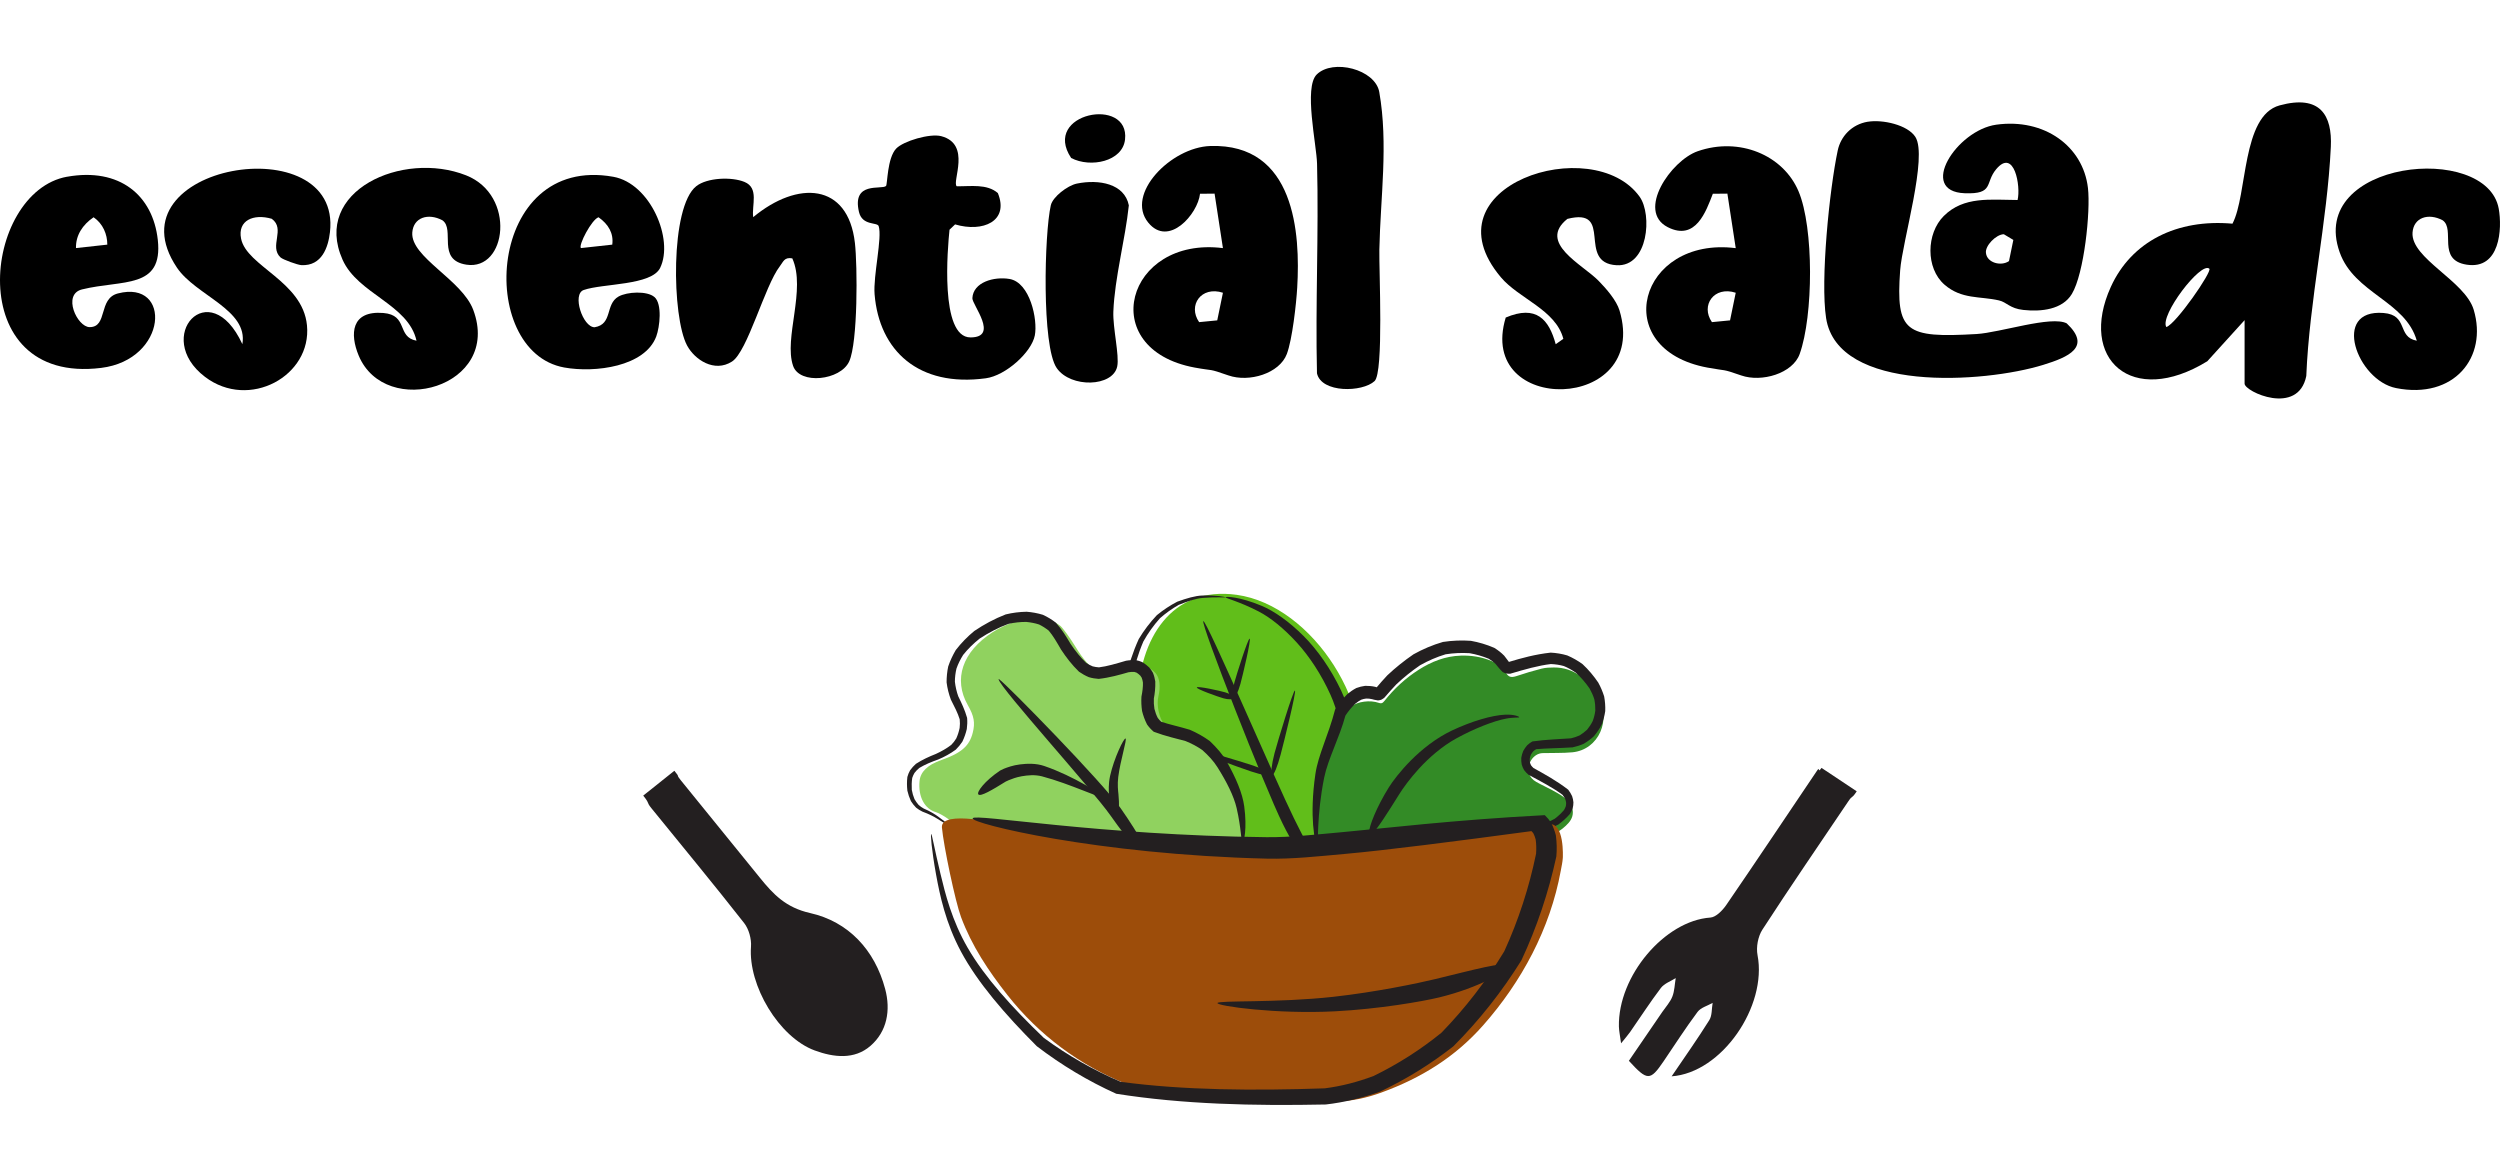 <svg width="320" height="150" viewBox="0 0 320 150" fill="none" xmlns="http://www.w3.org/2000/svg">
<g clip-path="url(#clip0_5397_34069)">
<path d="M287.307 40.98L282.534 46.241C272.874 52.177 265.999 45.944 270.184 36.726C272.829 30.906 278.655 28 285.756 28.63C287.698 24.948 286.915 14.816 291.788 13.49C297.007 12.07 298.538 14.767 298.347 18.804C297.89 28.43 295.602 38.434 295.205 48.127C294.162 53.29 287.307 50.136 287.307 49.107V40.976V40.98ZM282.795 34.393C281.716 33.43 276.397 40.412 277.29 41.863C278.535 41.468 283.182 34.743 282.795 34.393Z" fill="black"/>
<path d="M222.173 31.758L221.105 24.784L219.243 24.802C218.375 27.038 217.05 30.906 213.467 29.074C209.442 27.015 213.873 20.556 217.301 19.359C222.605 17.504 228.24 19.824 230.213 24.487C232.185 29.149 232.115 40.408 230.358 45.314C229.465 47.812 225.485 48.965 222.886 48.06C220.287 47.155 221.125 47.528 218.56 47.053C205.804 44.689 209.768 30.214 222.173 31.762V31.758ZM222.173 37.471C219.393 36.566 217.642 39.095 219.127 41.233L221.446 41.007L222.173 37.471Z" fill="black"/>
<path d="M156.535 31.758L155.466 24.784L153.604 24.802C153.313 27.415 149.579 31.695 146.975 28.492C144.004 24.842 149.901 18.853 154.909 18.689C165.783 18.334 166.451 29.903 166.044 36.806C165.924 38.882 165.417 43.442 164.715 45.31C163.771 47.812 159.882 48.974 157.247 48.056C154.527 47.106 155.486 47.523 152.922 47.049C140.165 44.684 144.13 30.209 156.535 31.758ZM156.535 37.471C153.755 36.566 152.003 39.095 153.489 41.233L155.807 41.007L156.535 37.471Z" fill="black"/>
<path d="M96.411 27.796C102.072 23.089 108.545 23.369 109.428 31.096C109.765 34.024 109.81 43.828 108.696 46.264C107.582 48.699 102.353 49.28 101.514 46.827C100.3 43.278 103.211 37.05 101.414 33.071C100.38 32.88 100.255 33.523 99.818 34.082C97.886 36.575 95.693 45.004 93.691 46.281C91.433 47.723 88.924 46.046 87.945 44.223C85.998 40.594 85.762 26.461 89.129 23.826C90.514 22.739 93.631 22.606 95.287 23.285C97.194 24.061 96.195 26.292 96.411 27.796Z" fill="black"/>
<path d="M239.08 15.584C240.977 15.268 244.174 15.987 245.163 17.518C246.783 20.037 243.486 30.924 243.22 34.61C242.653 42.524 243.858 43.287 253.006 42.755C255.982 42.581 262.601 40.364 264.543 41.393C267.755 44.418 264.764 45.709 261.522 46.707C253.955 49.045 235.226 50.309 233.741 40.718C232.993 35.901 234.168 24.234 235.231 19.252C235.608 17.478 236.993 15.93 239.08 15.579V15.584Z" fill="black"/>
<path d="M122.461 23.843C124.248 23.866 126.325 23.502 127.725 24.713C129.201 28.32 125.803 29.779 122.251 28.723L121.538 29.402C121.307 31.638 120.263 43.189 124.218 43.189C127.931 43.189 124.418 38.993 124.464 38.163C124.569 36.118 127.224 35.373 129.211 35.706C131.84 36.145 132.849 40.914 132.458 42.932C132.036 45.092 128.734 48.073 126.19 48.419C117.574 49.591 112.54 44.884 111.948 37.675C111.752 35.302 112.947 30.413 112.47 28.945C112.294 28.408 110.367 28.932 109.946 27.122C109.027 23.165 112.841 24.318 113.408 23.808C113.604 23.631 113.549 20.237 114.713 19.017C115.641 18.05 119.034 17.052 120.474 17.429C124.368 18.445 121.814 23.271 122.461 23.843Z" fill="black"/>
<path d="M309.351 43.615C307.906 38.518 301.352 37.578 299.475 32.285C295.3 20.512 318.304 18.134 319.84 26.723C320.291 29.251 320.025 34.539 315.735 33.878C311.866 33.279 314.33 29.358 312.658 28.195C310.832 27.228 308.94 27.836 308.804 29.77C308.579 33.08 315.524 35.945 316.633 39.645C318.455 45.736 314.109 51.148 306.697 49.675C301.694 48.681 298.371 39.521 305.096 40.062C308.313 40.319 306.782 43.141 309.346 43.611L309.351 43.615Z" fill="black"/>
<path d="M53.314 43.615C52.28 38.944 45.811 37.653 43.849 33.244C39.93 24.451 51.532 19.226 59.667 22.446C66.085 24.988 64.871 34.681 59.702 33.878C55.833 33.279 58.297 29.358 56.626 28.195C54.799 27.228 52.907 27.836 52.772 29.77C52.556 32.929 59.13 35.799 60.575 39.663C64.284 49.564 49.319 53.725 45.907 45.501C44.778 42.786 44.908 39.729 49.063 40.062C52.28 40.319 50.749 43.141 53.314 43.611V43.615Z" fill="black"/>
<path d="M192.726 40.648C196.646 38.98 198.272 40.891 199.13 44.059L200.108 43.371C199.135 39.641 194.443 38.256 192.109 35.488C182.278 23.804 203.887 16.821 209.874 25.183C211.505 27.463 210.988 34.18 206.923 33.949C201.729 33.652 206.672 26.487 200.625 28.018C196.781 31.088 202.547 33.829 204.62 35.945C205.608 36.952 206.913 38.456 207.3 39.747C211.209 52.816 188.928 53.237 192.732 40.648H192.726Z" fill="black"/>
<path d="M35.916 32.96C34.395 31.549 36.593 29.313 34.786 28.005C32.448 27.321 30.395 28.218 30.857 30.542C31.56 34.091 38.746 35.994 39.293 41.641C39.925 48.113 31.896 52.532 26.245 48.242C19.511 43.132 26.812 34.934 31.023 44.05C31.801 39.632 25.056 37.844 22.647 34.255C13.795 21.058 43.814 16.032 42.234 29.721C42.018 31.598 41.225 34.078 38.57 33.936C38.089 33.909 36.217 33.235 35.91 32.951L35.916 32.96Z" fill="black"/>
<path d="M8.587 22.623C15.311 21.421 19.572 24.997 20.199 30.706C20.896 37.063 15.672 35.772 10.499 37.045C7.934 37.675 9.881 41.872 11.477 41.872C13.826 41.872 12.541 38.216 15.09 37.56C22.011 35.772 21.489 46.042 12.937 47.093C-4.918 49.289 -2.233 24.558 8.587 22.619V22.623ZM13.735 31.314C13.74 29.992 13.183 28.634 11.979 27.809C10.554 28.781 9.686 30.134 9.726 31.753L13.73 31.314H13.735Z" fill="black"/>
<path d="M83.765 38.012C84.794 38.913 84.447 41.858 84.001 43.065C82.555 46.925 76.187 47.754 72.223 47.04C60.882 44.99 62.277 19.713 78.506 22.628C83.248 23.48 86.269 30.635 84.503 34.282C83.398 36.566 77.156 36.264 74.712 37.121C73.201 37.649 74.586 41.881 76.107 41.889C78.466 41.504 77.432 38.944 79.168 37.959C80.272 37.334 82.841 37.214 83.76 38.017L83.765 38.012ZM78.37 31.314C78.561 29.863 77.878 28.705 76.614 27.809C75.736 28.08 73.999 31.42 74.361 31.753L78.37 31.314Z" fill="black"/>
<path d="M248.896 36.438C246.462 34.322 246.562 29.877 248.805 27.645C251.37 25.095 254.777 25.582 258.25 25.6C258.681 23.861 257.828 18.893 255.51 21.661C254.039 23.418 255.274 24.877 251.49 24.735C245.438 24.513 250.426 16.67 255.52 15.96C261.672 15.104 266.64 18.715 267.258 24.065C267.604 27.038 266.771 35.031 265.195 37.631C263.991 39.623 261.291 39.924 258.982 39.672C257.246 39.485 256.865 38.678 255.866 38.452C253.442 37.893 251.094 38.345 248.896 36.438ZM257.151 33.421L257.708 30.711L256.493 29.983C255.505 29.988 254.049 31.474 254.205 32.401C254.341 33.63 256.122 34.126 257.151 33.421Z" fill="black"/>
<path d="M175.945 48.779C174.39 50.229 169.136 50.327 168.573 47.785C168.363 38.855 168.809 29.899 168.583 20.969C168.523 18.502 166.867 11.192 168.538 9.537C170.606 7.488 176.036 8.867 176.547 11.782C177.722 18.449 176.688 25.33 176.558 31.953C176.502 34.597 177.135 47.67 175.945 48.779Z" fill="black"/>
<path d="M137.847 23.497C140.662 22.925 143.929 23.497 144.491 26.283C144.03 30.671 142.68 35.533 142.509 39.889C142.429 41.961 143.297 45.505 143.006 46.898C142.459 49.542 137.049 49.693 135.263 47.115C133.316 44.307 133.682 29.854 134.505 26.274C134.751 25.201 136.633 23.746 137.847 23.497Z" fill="black"/>
<path d="M137.109 20.224C133.27 14.448 144.646 12.287 144.004 17.868C143.683 20.672 139.588 21.523 137.109 20.224Z" fill="black"/>
</g>
<g clip-path="url(#clip1_5397_34069)">
<path d="M158.304 76.138C168.099 77.504 176.522 90.805 173.736 100.296C171.9 106.544 168.004 106.048 170.926 113.518C171.628 115.315 174.885 118.279 172.299 119.07C171.117 119.038 168.626 111.608 166.87 110.706C165.154 109.819 159.342 109.763 156.755 108.852C141.786 103.596 141.554 73.805 158.304 76.138Z" fill="#61BE1A"/>
<path d="M169.561 113.054C169.225 113.342 166.471 110.067 164.18 105.425C161.897 100.816 153.61 79.653 154.025 79.501C154.44 79.35 163.357 100.16 165.617 104.722C167.86 109.26 169.896 112.759 169.569 113.046L169.561 113.054Z" fill="#231F20"/>
<path d="M162.831 99.218C162.615 99.162 162.751 97.892 163.142 96.398C163.541 94.904 165.537 88.321 165.753 88.385C165.968 88.449 164.316 95.112 163.916 96.605C163.517 98.099 163.046 99.274 162.831 99.218Z" fill="#231F20"/>
<path d="M162.831 99.218C162.759 99.425 161.545 99.218 160.116 98.738C158.687 98.267 152.404 95.982 152.476 95.775C152.548 95.567 158.935 97.5 160.364 97.979C161.793 98.459 162.895 99.01 162.831 99.218Z" fill="#231F20"/>
<path d="M157.873 89.336C157.809 89.551 157.242 89.567 156.595 89.383C155.949 89.2 153.131 88.209 153.194 87.993C153.258 87.778 156.172 88.425 156.819 88.617C157.466 88.8 157.937 89.12 157.881 89.336H157.873Z" fill="#231F20"/>
<path d="M157.872 89.336C157.657 89.28 157.721 88.385 158.008 87.338C158.295 86.292 159.748 81.69 159.956 81.746C160.171 81.802 159.062 86.492 158.774 87.538C158.487 88.585 158.08 89.391 157.864 89.336H157.872Z" fill="#231F20"/>
<path d="M156.827 76.466C156.851 76.306 158.687 76.378 161.473 77.536C163.118 78.223 165.018 79.573 166.846 81.395C168.634 83.184 170.343 85.605 171.66 88.385C172.642 90.446 173.169 92.883 173.536 95.407C173.584 96.462 173.568 97.5 173.48 98.555C173.393 99.154 173.289 99.753 173.145 100.36C172.57 102.126 171.796 103.811 170.854 105.377C170.223 106.344 169.672 107.286 169.313 108.221C169.209 108.756 169.161 109.3 169.177 109.875C169.401 111.241 169.808 112.631 170.311 113.925C171.03 115.084 171.844 116.338 172.49 117.896C172.514 118.079 172.53 118.311 172.514 118.527C172.483 118.703 172.443 118.862 172.371 119.046C172.275 119.214 172.179 119.358 172.043 119.509C171.868 119.661 171.652 119.805 171.461 119.909C171.309 119.973 171.165 120.029 170.894 120.101C170.694 120.101 170.527 120.061 170.447 120.029C170.303 119.965 170.175 119.885 170.079 119.813C168.227 116.905 166.814 114.093 165.226 111.712C165.13 111.64 165.034 111.584 164.89 111.529C161.298 110.834 157.482 110.314 153.665 109.148C152.348 108.413 151.119 107.55 149.985 106.575C148.62 105.106 147.414 103.476 146.401 101.758C145.347 99.418 144.572 96.989 144.037 94.496C143.774 92.004 143.774 89.519 144.037 87.035C144.429 85.237 144.995 83.48 145.762 81.794C146.417 80.7 147.191 79.677 148.077 78.742C148.883 78.079 149.762 77.496 150.688 77.017C151.893 76.577 152.995 76.258 153.889 76.226C155.757 76.17 156.851 76.402 156.843 76.457C156.843 76.513 155.741 76.386 153.921 76.537C153.059 76.609 152.013 76.969 150.879 77.424C150.009 77.912 149.211 78.487 148.468 79.142C147.662 80.044 146.951 81.035 146.353 82.106C145.658 83.727 145.163 85.413 144.828 87.155C144.628 89.543 144.676 91.956 144.971 94.329C145.514 96.725 146.313 99.05 147.351 101.263C148.341 102.885 149.474 104.379 150.783 105.737C151.853 106.631 152.995 107.406 154.216 108.061C157.705 109.076 161.481 109.539 165.401 110.266C165.625 110.362 165.872 110.49 166.104 110.658C168.068 113.446 169.521 116.258 170.998 118.671C171.014 118.687 171.014 118.687 170.998 118.671C170.99 118.671 170.902 118.647 170.774 118.647C170.726 118.647 170.798 118.615 170.862 118.591C170.942 118.543 170.99 118.519 171.053 118.463C171.053 118.463 171.077 118.423 171.085 118.407C171.085 118.391 171.101 118.359 171.101 118.327C171.101 118.263 171.101 118.215 171.085 118.127C170.598 117.049 169.832 115.89 169.026 114.604C168.411 113.094 167.956 111.577 167.684 109.955C167.66 109.244 167.716 108.517 167.852 107.798C168.323 106.56 168.938 105.489 169.577 104.498C170.439 103.044 171.133 101.535 171.636 99.953C171.756 99.425 171.852 98.882 171.932 98.339C172.011 97.396 172.027 96.438 171.988 95.495C171.66 93.186 171.197 90.909 170.319 88.968C169.129 86.324 167.589 83.999 165.976 82.234C164.331 80.436 162.615 79.046 161.114 78.271C158.567 76.953 156.835 76.585 156.859 76.434L156.827 76.466Z" fill="#231F20"/>
<path fill-rule="evenodd" clip-rule="evenodd" d="M170.302 108.597L168.722 109.052C168.722 107.997 168.49 102.166 168.53 101.143C168.602 99.034 170.414 97.117 170.558 95.024C170.694 93.074 171.604 91.532 172.961 90.43C173.743 89.791 175.396 89.575 176.482 89.967C176.777 90.07 176.953 90.046 177.208 89.719C178.453 88.153 179.906 86.803 181.599 85.725C183.18 84.718 184.96 83.975 187.028 83.919C188.289 83.887 189.598 84.055 190.9 84.606C191.626 84.91 192.281 85.389 192.784 86.156C193.095 86.627 193.367 86.795 194.181 86.516C195.211 86.164 196.257 85.86 197.318 85.589C197.869 85.445 198.444 85.445 198.899 85.437C201.478 85.421 203.266 87.019 204.472 89C206.372 92.116 204.623 95.966 201.27 96.294C200.009 96.414 198.715 96.358 197.438 96.398C196.304 96.438 195.386 97.748 195.714 98.962C195.841 99.441 196.153 99.809 196.648 100.089C197.31 100.472 198.005 100.768 198.676 101.135C199.163 101.399 199.721 101.702 200.24 102.094C201.382 102.949 201.709 104.259 200.799 105.305C200.336 105.84 199.745 106.312 199.099 106.639C197.334 107.518 195.346 107.854 193.279 107.478C193.279 107.478 189.822 105.96 188.042 108.485C186.261 111.009 182.333 109.779 180.785 109.827C179.236 109.867 170.294 108.589 170.294 108.589L170.302 108.597Z" fill="#338B26"/>
<path d="M168.57 108.021C168.331 108.021 167.564 104.546 168.371 99.074C168.73 96.605 170.047 94.097 170.893 90.814C171.341 90.094 171.859 89.447 172.458 88.848C172.786 88.569 173.177 88.297 173.616 88.065C173.983 87.93 174.366 87.834 174.749 87.786C175.189 87.786 175.62 87.818 176.027 87.913C176.242 87.969 176.378 88.025 176.346 88.017C176.314 88.017 176.25 88.025 176.202 88.041C176.163 88.057 176.139 88.073 176.139 88.073C176.538 87.586 177.049 87.003 177.576 86.444C178.629 85.453 179.747 84.558 180.929 83.751C182.102 83.096 183.372 82.553 184.697 82.169C185.894 81.986 187.092 81.938 188.281 82.026C189.295 82.21 190.277 82.497 191.259 82.921C191.73 83.208 192.153 83.536 192.537 83.927C192.832 84.295 193.056 84.622 193.135 84.718C193.135 84.718 193.135 84.718 193.111 84.718C193.119 84.718 193.135 84.718 193.167 84.718C194.748 84.239 196.512 83.751 198.492 83.536C199.203 83.576 199.913 83.687 200.608 83.895C201.302 84.191 201.957 84.566 202.564 85.006C203.33 85.717 204.001 86.523 204.576 87.37C204.887 87.93 205.142 88.537 205.334 89.152C205.446 89.767 205.494 90.398 205.47 91.021C205.382 91.612 205.23 92.204 205.015 92.763C204.743 93.282 204.408 93.777 204.025 94.233C203.626 94.6 203.195 94.92 202.723 95.199C202.26 95.407 201.773 95.559 201.286 95.663C199.586 95.775 197.973 95.775 196.632 95.894C196.504 95.966 196.385 96.054 196.265 96.158C196.153 96.286 196.049 96.43 195.962 96.589C195.89 96.749 195.842 96.925 195.81 97.109C195.802 97.269 195.81 97.436 195.834 97.604C195.866 97.724 195.922 97.852 195.977 97.963C196.065 98.083 196.169 98.195 196.289 98.307C197.702 99.09 199.251 99.937 200.728 101.079C200.927 101.335 201.095 101.606 201.231 101.91C201.318 102.166 201.374 102.421 201.398 102.701C201.398 102.949 201.366 103.204 201.31 103.444C201.215 103.707 201.087 103.971 200.935 104.203C200.488 104.714 200.001 105.153 199.474 105.537C198.524 106.032 197.55 106.4 196.536 106.663C195.467 106.815 194.389 106.847 193.311 106.751C193.087 106.719 192.872 106.679 192.608 106.591C191.994 106.392 191.355 106.256 190.716 106.192C190.277 106.192 189.838 106.248 189.415 106.352C189.112 106.464 188.824 106.607 188.553 106.783C188.034 107.263 187.547 107.854 186.916 108.381C186.517 108.613 186.102 108.788 185.671 108.924C184.585 109.092 183.651 109.1 182.877 109.036C181.272 108.82 180.386 108.708 180.386 108.661C180.386 108.605 181.304 108.645 182.909 108.732C183.651 108.772 184.553 108.693 185.551 108.493C185.934 108.357 186.302 108.181 186.645 107.966C187.172 107.494 187.627 106.895 188.21 106.312C188.529 106.088 188.872 105.904 189.231 105.761C189.726 105.625 190.229 105.545 190.732 105.529C191.459 105.577 192.161 105.713 192.856 105.912C193 105.96 193.207 105.992 193.423 106.024C194.413 106.088 195.403 106.032 196.377 105.872C197.295 105.609 198.189 105.249 199.003 104.802C199.45 104.466 199.857 104.083 200.193 103.684C200.289 103.524 200.36 103.364 200.424 103.196C200.456 103.052 200.464 102.909 200.464 102.765C200.448 102.605 200.408 102.445 200.352 102.285C200.257 102.094 200.137 101.91 200.001 101.734C198.748 100.808 197.263 100.033 195.658 99.178C195.451 99.002 195.251 98.802 195.083 98.571C194.956 98.347 194.852 98.115 194.78 97.868C194.724 97.588 194.708 97.292 194.724 96.997C194.772 96.701 194.852 96.414 194.972 96.126C195.115 95.862 195.283 95.623 195.482 95.391C195.682 95.207 195.898 95.04 196.145 94.904C197.965 94.648 199.578 94.616 201.087 94.504C201.47 94.416 201.829 94.297 202.181 94.137C202.524 93.929 202.843 93.681 203.147 93.402C203.426 93.058 203.674 92.691 203.873 92.283C204.033 91.844 204.145 91.405 204.2 90.949C204.208 90.462 204.169 89.991 204.073 89.511C203.921 89.024 203.713 88.569 203.458 88.113C202.939 87.37 202.364 86.699 201.71 86.108C201.223 85.764 200.712 85.477 200.169 85.253C199.634 85.101 199.075 85.022 198.508 84.998C196.904 85.189 195.195 85.677 193.311 86.236C193.143 86.244 192.952 86.236 192.768 86.204C192.608 86.156 192.457 86.084 192.337 86.02C191.866 85.557 191.642 85.229 191.435 84.99C191.171 84.734 190.868 84.502 190.557 84.319C189.79 83.999 188.96 83.759 188.106 83.608C187.076 83.544 186.038 83.592 185.032 83.751C183.914 84.087 182.829 84.558 181.775 85.149C180.689 85.892 179.675 86.707 178.725 87.602C178.23 88.121 177.759 88.656 177.2 89.304C177.097 89.391 176.961 89.487 176.801 89.567C176.665 89.615 176.506 89.647 176.378 89.655C175.979 89.607 175.763 89.527 175.628 89.495C175.38 89.431 175.117 89.407 174.869 89.415C174.646 89.439 174.446 89.487 174.231 89.567C173.983 89.695 173.744 89.855 173.472 90.079C173.001 90.534 172.57 91.053 172.211 91.604C171.46 94.409 169.983 97.141 169.496 99.529C168.482 104.57 168.802 108.077 168.562 108.085L168.57 108.021Z" fill="#231F20"/>
<path d="M175.221 106.783C175.221 106.783 175.237 106.719 175.253 106.687C175.253 106.671 175.253 106.647 175.245 106.631C175.245 106.599 175.245 106.567 175.245 106.528C175.237 105.777 176.179 103.34 177.775 100.776C178.238 100.033 179.22 98.714 180.61 97.316C181.999 95.918 183.835 94.456 185.847 93.506C188.369 92.315 190.972 91.548 192.681 91.477C193.798 91.429 194.469 91.716 194.461 91.804C194.445 91.892 193.758 91.788 192.72 91.996C191.18 92.291 188.713 93.25 186.374 94.536C184.577 95.527 182.925 96.981 181.671 98.339C180.434 99.689 179.548 100.943 179.101 101.662C177.56 104.131 176.267 106.168 175.588 106.783C175.524 106.823 175.452 106.855 175.396 106.863C175.348 106.863 175.317 106.863 175.269 106.863C175.229 106.831 175.221 106.799 175.221 106.775V106.783Z" fill="#231F20"/>
<path d="M132.382 79.07C130.897 79.118 128.637 79.901 127.065 80.915C123.177 83.416 121.987 86.947 123.887 90.27C124.678 91.652 124.837 92.515 124.51 93.793C124.079 95.495 123.041 96.398 120.454 97.3C118.73 97.907 117.812 98.794 117.7 99.985C117.509 101.958 118.339 103.54 119.792 103.955C120.175 104.067 120.957 104.506 121.524 104.946C122.091 105.377 124.039 105.92 124.231 105.976C124.43 106.032 124.678 106.112 129.069 107.199C139.982 109.523 141.267 109.26 146.097 109.659C146.952 108.573 158.392 109.827 158.392 109.827C160.252 109.108 157.649 98.714 155.933 96.989L155.206 95.711C154.248 94.864 154.201 94.281 151.414 93.761C149.834 93.466 149.57 93.354 149.043 92.739C148.381 91.98 148.005 90.246 148.269 89.168C148.58 87.874 148.444 86.747 147.894 86.14C147.047 85.221 146.265 85.141 144.381 85.804C141.235 86.907 139.79 86.252 137.643 82.753C136.924 81.586 136.054 80.388 135.711 80.1C135.04 79.541 133.38 79.022 132.382 79.062V79.07Z" fill="#90D25F"/>
<path d="M125.237 101.702C124.949 101.407 126.051 99.953 128.007 98.635C128.159 98.555 128.334 98.475 128.486 98.403C128.925 98.227 129.659 97.956 130.562 97.844C131.464 97.732 132.597 97.684 133.651 98.043C137.427 99.33 141.235 101.79 141.22 102.07C141.204 102.349 136.956 100.32 133.396 99.378C132.462 99.13 131.52 99.234 130.777 99.362C130.043 99.489 129.476 99.721 129.117 99.865C128.981 99.921 128.861 99.977 128.733 100.041C126.985 101.127 125.532 101.982 125.245 101.694L125.237 101.702Z" fill="#231F20"/>
<path d="M147.15 110.138C146.775 110.306 144.548 107.814 142.145 104.387C139.805 101.047 128.094 88.153 127.822 86.963C127.838 86.923 127.854 86.907 127.87 86.907C127.886 86.907 127.894 86.923 127.902 86.955C128.788 87.538 141.131 100.144 143.454 103.468C145.857 106.903 147.525 109.971 147.15 110.138Z" fill="#231F20"/>
<path d="M159.03 107.798C158.846 107.782 158.902 106.08 158.287 103.428C157.928 101.886 157.018 100.089 155.844 98.219C155.334 97.396 154.647 96.677 153.897 96.006C153.234 95.543 152.523 95.167 151.749 94.856C150.591 94.528 149.274 94.265 147.677 93.665C147.326 93.362 147.071 93.082 146.823 92.731C146.823 92.731 146.823 92.715 146.807 92.699C146.528 92.148 146.328 91.588 146.185 91.013C146.097 90.422 146.065 89.807 146.105 89.168C146.24 88.489 146.312 87.913 146.296 87.37C146.264 87.139 146.208 86.939 146.137 86.747C146.089 86.659 146.033 86.571 145.961 86.484C145.793 86.316 145.642 86.196 145.482 86.1C145.386 86.06 145.29 86.028 145.187 86.004C144.955 85.988 144.708 86.004 144.436 86.052C143.326 86.372 142.049 86.739 140.628 86.899C140.197 86.867 139.79 86.803 139.367 86.675C138.928 86.492 138.504 86.252 138.113 85.98C137.195 85.093 136.461 84.127 135.814 83.144C135.279 82.218 134.792 81.371 134.241 80.724C133.85 80.412 133.427 80.14 132.996 79.933C132.485 79.765 131.926 79.661 131.351 79.605C130.585 79.605 129.818 79.685 129.068 79.861C127.807 80.324 126.577 80.971 125.404 81.73C124.621 82.353 123.895 83.056 123.28 83.831C122.937 84.382 122.641 84.966 122.426 85.581C122.298 86.132 122.226 86.691 122.226 87.258C122.298 87.889 122.442 88.529 122.657 89.128C123.056 89.943 123.496 90.853 123.791 91.892C123.831 92.371 123.815 92.843 123.751 93.314C123.623 93.865 123.44 94.4 123.184 94.928C122.937 95.303 122.657 95.647 122.338 95.958C121.627 96.478 120.869 96.885 120.095 97.213C119.208 97.524 118.394 97.86 117.668 98.299C117.436 98.491 117.228 98.706 117.053 98.938C116.933 99.146 116.837 99.346 116.765 99.577C116.694 100.065 116.678 100.592 116.71 101.103C116.781 101.511 116.893 101.902 117.053 102.285C117.205 102.549 117.38 102.797 117.58 103.028C117.787 103.212 118.011 103.372 118.25 103.5C119.057 103.843 119.711 104.235 120.198 104.61C121.092 105.297 121.611 105.649 121.595 105.689C121.579 105.737 120.989 105.449 120.031 104.834C119.536 104.514 118.881 104.187 118.075 103.891C117.779 103.747 117.508 103.58 117.26 103.38C117.005 103.124 116.789 102.845 116.598 102.541C116.398 102.11 116.247 101.662 116.143 101.207C116.079 100.624 116.071 100.049 116.143 99.449C116.223 99.154 116.342 98.858 116.494 98.595C116.71 98.291 116.965 98.019 117.236 97.772C118.067 97.228 118.953 96.837 119.799 96.501C120.51 96.174 121.172 95.799 121.763 95.343C122.011 95.088 122.226 94.816 122.402 94.52C122.593 94.097 122.737 93.65 122.833 93.178C122.881 92.811 122.881 92.435 122.841 92.068C122.593 91.269 122.178 90.462 121.715 89.559C121.444 88.84 121.26 88.105 121.164 87.338C121.164 86.659 121.228 85.972 121.372 85.301C121.619 84.574 121.947 83.871 122.338 83.208C123.04 82.297 123.831 81.49 124.701 80.772C125.946 79.933 127.28 79.206 128.725 78.646C129.603 78.431 130.505 78.319 131.407 78.303C132.102 78.359 132.796 78.479 133.491 78.694C134.098 78.974 134.648 79.309 135.159 79.709C135.966 80.62 136.525 81.554 137.035 82.417C137.65 83.328 138.305 84.167 139.031 84.846C139.295 85.029 139.566 85.173 139.862 85.293C140.117 85.357 140.396 85.405 140.668 85.421C141.722 85.293 142.847 84.95 144.133 84.574C144.532 84.502 144.971 84.478 145.418 84.502C145.682 84.55 145.953 84.638 146.208 84.75C146.552 84.958 146.855 85.197 147.103 85.437C147.278 85.645 147.438 85.868 147.574 86.116C147.725 86.484 147.821 86.867 147.877 87.234C147.901 88.025 147.813 88.784 147.693 89.415C147.669 89.831 147.693 90.278 147.765 90.734C147.869 91.149 148.013 91.548 148.196 91.9C148.316 92.068 148.5 92.267 148.635 92.387C149.625 92.723 150.959 93.002 152.3 93.41C153.186 93.793 154.056 94.273 154.855 94.856C155.733 95.695 156.507 96.573 157.018 97.476C158.192 99.553 159.038 101.534 159.261 103.212C159.645 106.08 159.229 107.822 159.046 107.798H159.03Z" fill="#231F20"/>
<path d="M142.928 104.115C142.601 104.187 142.106 103.132 141.962 101.726C141.914 101.287 141.866 100.352 142.09 99.322C142.585 97.069 143.854 94.448 144.07 94.528C144.285 94.608 143.407 97.324 143.136 99.449C143.016 100.4 143.112 101.239 143.16 101.646C143.287 102.949 143.255 104.051 142.928 104.123V104.115Z" fill="#231F20"/>
<path d="M82.333 101.838C83.786 100.68 84.992 99.713 86.317 98.659C87.115 99.601 86.468 99.058 87.139 99.873C90.516 104.027 93.885 108.173 97.254 112.335C98.971 114.46 100.575 116.17 103.705 116.873C108.575 117.968 111.96 121.563 113.301 126.588C114.027 129.304 113.556 132.028 111.409 133.881C109.357 135.655 106.73 135.359 104.28 134.457C99.705 132.771 95.753 126.14 96.128 121.179C96.2 120.188 95.857 118.926 95.25 118.151C91.378 113.214 87.379 108.373 83.419 103.5C82.66 102.573 83.251 102.98 82.333 101.838Z" fill="#231F20"/>
<path d="M213.957 137.788C215.665 135.271 217.294 132.971 218.787 130.582C219.162 129.991 219.082 129.12 219.218 128.369C218.563 128.744 217.701 128.968 217.286 129.527C215.745 131.589 214.356 133.761 212.911 135.887C211.219 138.363 210.859 138.371 208.496 135.783C209.893 133.738 211.338 131.636 212.775 129.527C213.222 128.88 213.781 128.273 214.061 127.562C214.348 126.835 214.356 125.988 214.492 125.197C213.845 125.605 213.031 125.884 212.592 126.46C211.211 128.281 209.973 130.206 208.664 132.084C208.392 132.475 208.065 132.835 207.498 133.546C207.37 132.579 207.235 131.988 207.219 131.397C207.091 124.91 213.095 117.848 218.931 117.448C219.641 117.4 220.471 116.546 220.95 115.858C224.87 110.138 228.718 104.371 232.598 98.619C232.989 98.035 232.606 99.066 233.157 98.291C234.626 99.266 236.015 100.192 237.66 101.287C236.973 102.341 237.189 101.67 236.566 102.597C232.894 108.053 229.165 113.47 225.589 118.99C225.022 119.861 224.766 121.243 224.966 122.266C226.219 128.776 220.407 137.333 213.941 137.772L213.957 137.788Z" fill="#231F20"/>
<path fill-rule="evenodd" clip-rule="evenodd" d="M128.485 105.545C128.485 105.545 166.167 110.386 192.624 105.026C196.161 104.762 195.666 106.048 198.149 105.521C200.297 105.066 200.041 109.811 200.041 109.811C200.001 110.362 199.881 110.905 199.778 111.457C198.42 118.894 194.764 125.661 189.854 131.229C186.23 135.335 181.895 137.988 176.833 139.841C174.901 140.552 172.945 140.959 170.933 140.999C166.87 141.079 162.375 140.424 158.312 140.4C154.982 140.384 151.653 140.145 148.332 139.937C146.983 139.849 145.666 139.346 144.101 138.723C138.209 136.366 132.972 132.475 128.948 127.362C126.513 124.263 124.382 121.067 123.009 117.376C122.274 115.403 120.781 108.285 120.566 105.92C120.35 103.556 128.477 105.537 128.477 105.537L128.485 105.545Z" fill="#9D4D0A"/>
<path d="M124.51 104.738C124.709 104.091 140.596 106.919 162.104 107.159C165.257 107.191 168.515 106.807 171.844 106.512C177.105 106.04 185.95 104.954 197.734 104.339C198.053 104.642 198.317 104.962 198.548 105.313C198.812 105.833 199.011 106.376 199.147 106.903C199.275 107.838 199.291 108.74 199.211 109.635C198.213 114.229 196.728 118.671 194.74 122.921C192.257 126.915 189.359 130.59 186.03 133.929C183.116 136.214 179.971 138.163 176.61 139.745C174.39 140.536 172.067 141.103 169.696 141.375C160.499 141.567 151.374 141.351 142.88 140.001C139.271 138.371 135.862 136.326 132.717 133.921C128.589 129.791 125.124 125.749 123.009 121.81C121.021 118.103 120.294 114.548 119.823 111.976C119.225 108.669 119.097 106.759 119.193 106.751C119.289 106.743 119.6 108.597 120.382 111.856C120.989 114.381 121.827 117.8 123.871 121.331C126.051 125.094 129.547 128.96 133.611 132.851C136.677 135.104 139.966 136.981 143.462 138.475C151.462 139.553 160.451 139.625 169.576 139.306C171.692 139.034 173.752 138.499 175.788 137.74C178.885 136.238 181.807 134.377 184.497 132.196C187.555 129.048 190.262 125.541 192.545 121.77C194.373 117.776 195.73 113.582 196.616 109.284C196.664 108.661 196.648 108.029 196.568 107.462C196.489 107.167 196.401 106.919 196.281 106.687C196.201 106.568 196.113 106.464 196.026 106.384C186.326 107.686 177.392 108.836 172.083 109.308C168.698 109.611 165.393 109.979 162.192 109.907C140.325 109.388 124.302 105.393 124.502 104.754L124.51 104.738Z" fill="#231F20"/>
<path d="M192.896 123.608C193.239 124.175 189.359 126.42 184.194 127.674C182.006 128.201 176.458 129.16 170.869 129.448C163.405 129.839 155.772 128.768 155.836 128.393C155.9 128.018 163.421 128.393 170.71 127.586C176.17 126.979 181.551 125.845 183.699 125.325C188.664 124.127 192.56 123.04 192.896 123.608Z" fill="#231F20"/>
</g>
<defs>
<clipPath id="clip0_5397_34069">
<rect width="320" height="42.449" fill="white" transform="translate(0 8.561)"/>
</clipPath>
<clipPath id="clip1_5397_34069">
<rect width="155.334" height="65.429" fill="white" transform="translate(82.333 76.01)"/>
</clipPath>
</defs>
</svg>
